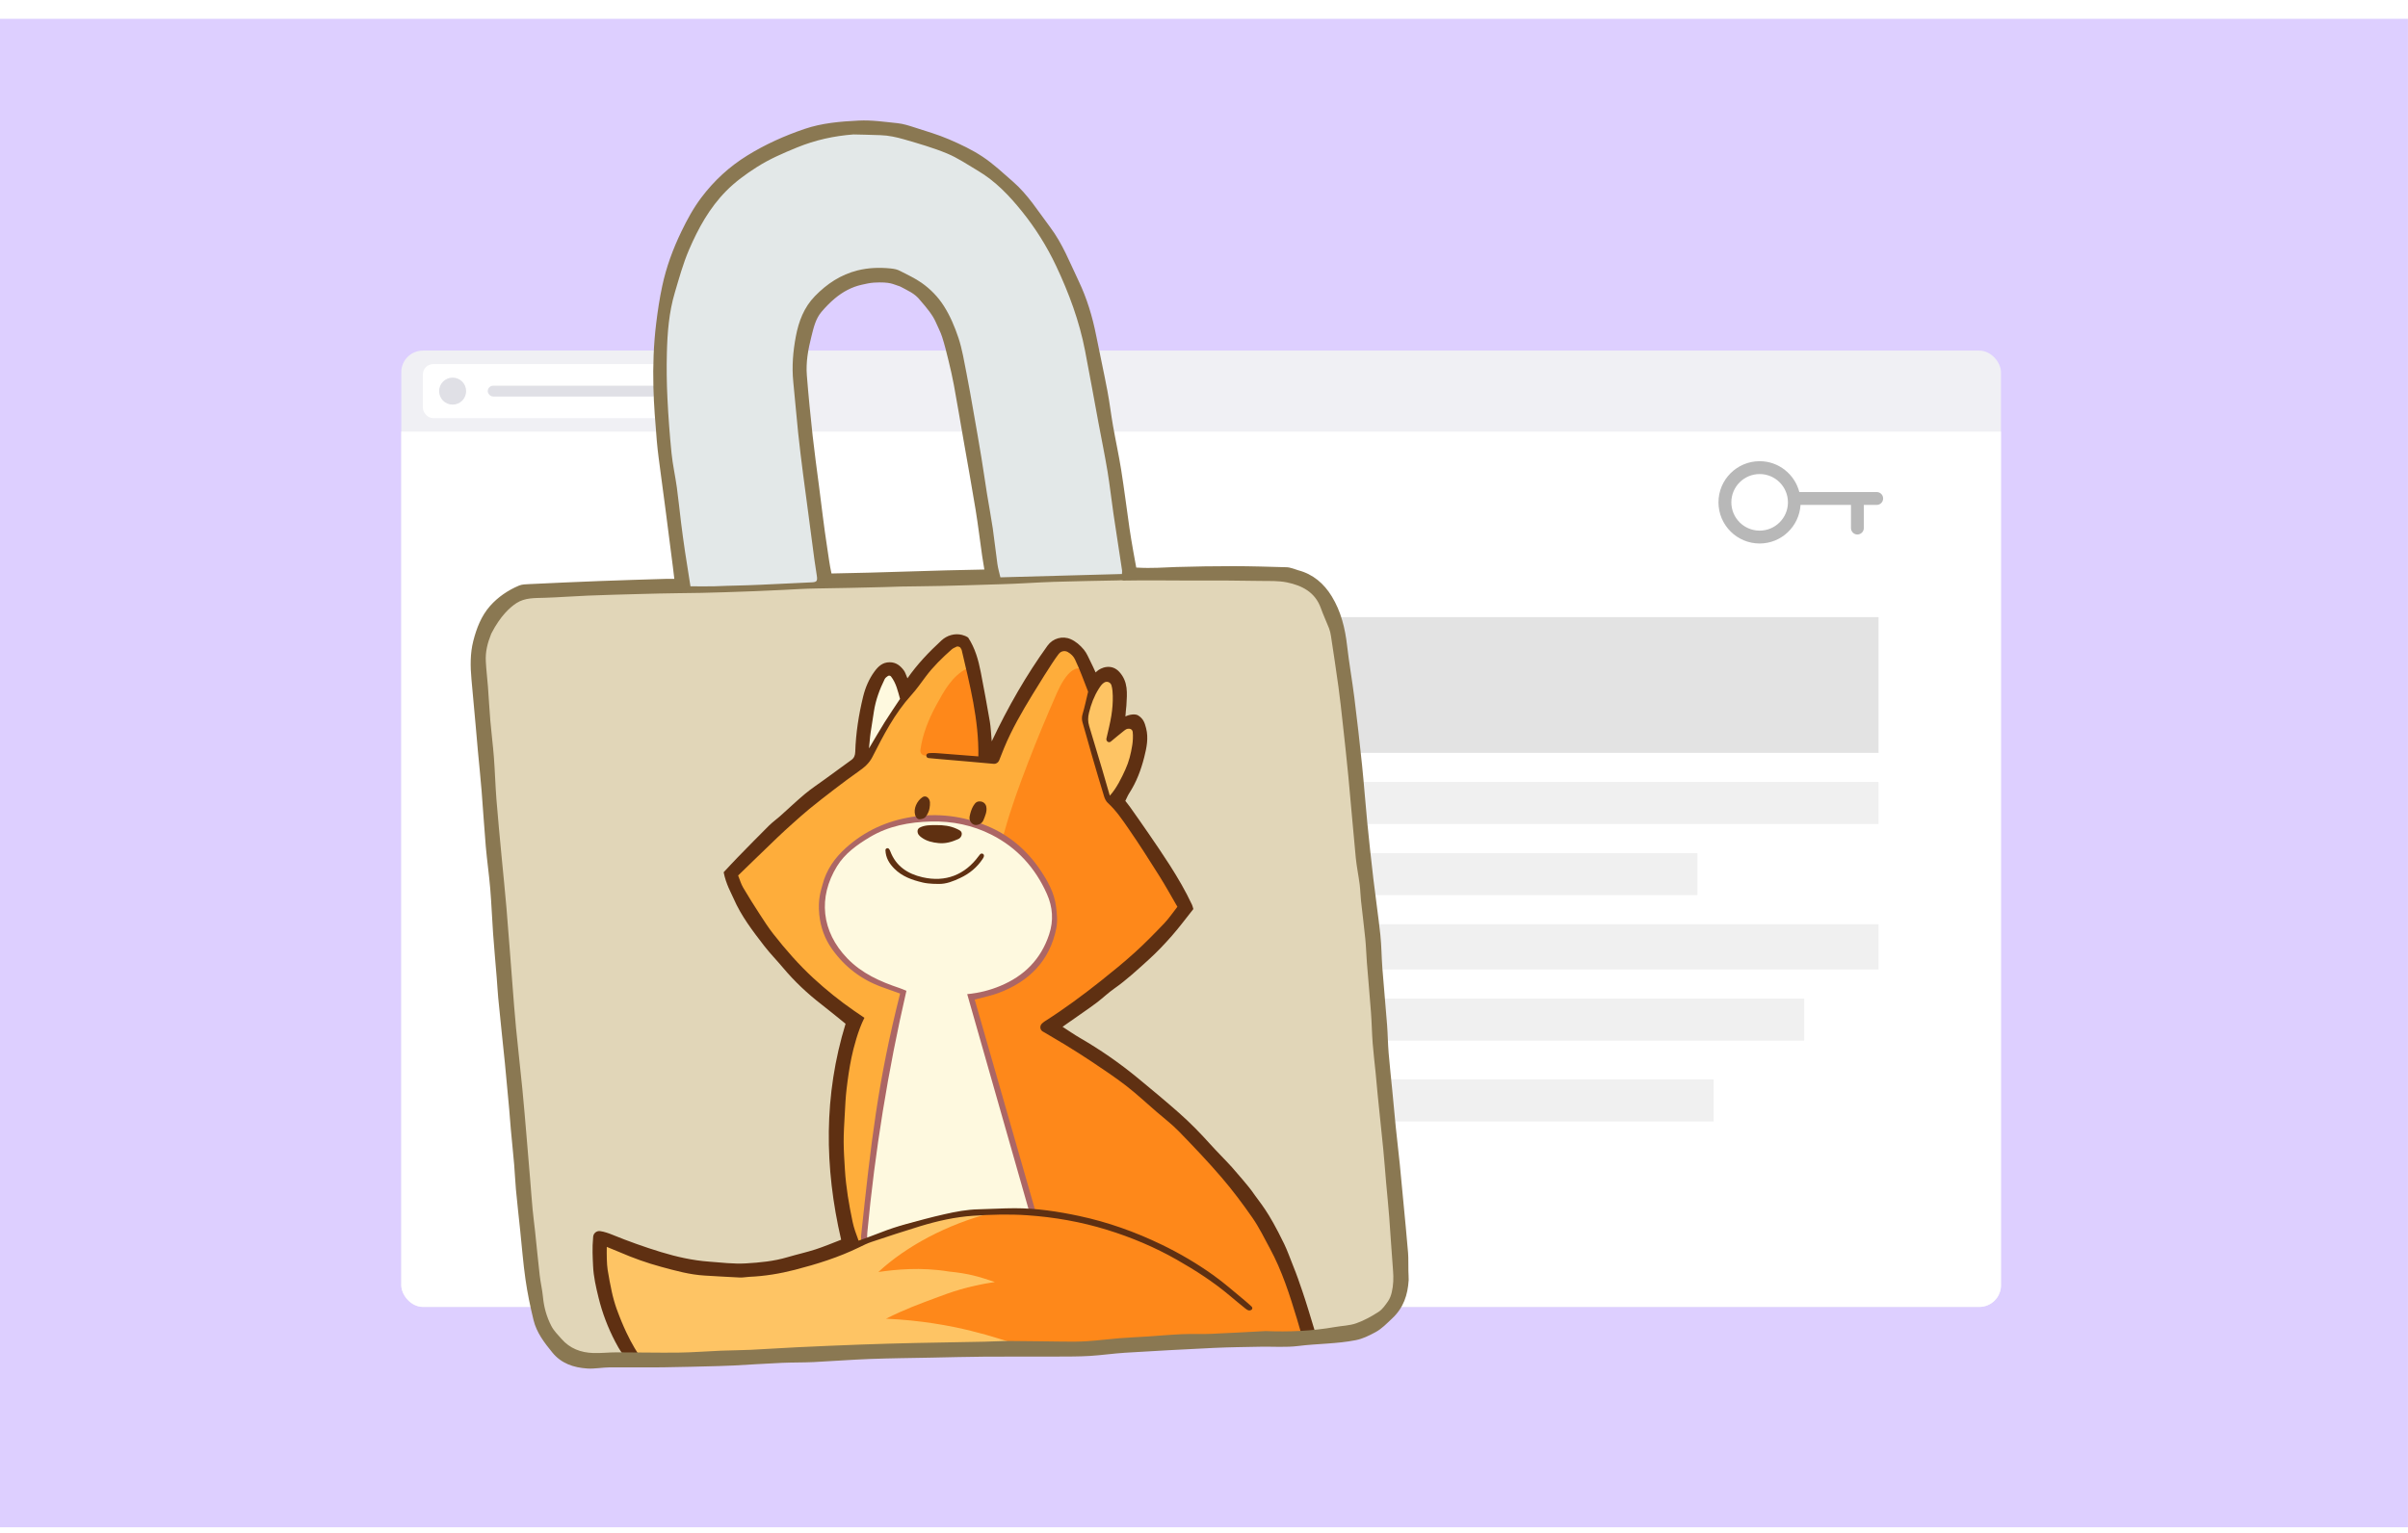 <svg width="234" height="149" viewBox="0 0 234 149" fill="none" xmlns="http://www.w3.org/2000/svg">
<rect width="234" height="146.625" transform="translate(-0.005 1.829)" fill="#DDCFFF"/>
<g filter="url(#filter0_dd_1482_25680)">
<g clip-path="url(#clip0_1482_25680)">
<rect x="38.995" y="31.829" width="155.451" height="92.956" rx="2.101" fill="#F0F0F4"/>
<g clip-path="url(#clip1_1482_25680)">
<rect width="25.295" height="9.458" transform="translate(41.096 31.039)" fill="#F0F0F4"/>
<rect x="41.096" y="33.14" width="25.295" height="5.256" rx="1.001" fill="white"/>
<circle cx="43.984" cy="35.768" r="1.313" fill="#E0E0E6"/>
<rect x="47.398" y="35.242" width="16.539" height="1.051" rx="0.526" fill="#E0E0E6"/>
</g>
<rect width="155.451" height="85.078" transform="translate(38.995 39.706)" fill="white"/>
<rect x="50.893" y="57.737" width="131.656" height="13.197" fill="#E3E3E3"/>
<rect x="50.893" y="73.762" width="131.656" height="4.085" fill="#F0F0F0"/>
<rect x="50.893" y="80.674" width="114.06" height="4.085" fill="#F0F0F0"/>
<rect x="91.741" y="87.587" width="90.808" height="4.399" fill="#F0F0F0"/>
<rect x="50.893" y="87.587" width="35.82" height="19.167" fill="#E3E3E3"/>
<rect x="91.741" y="94.814" width="83.581" height="4.085" fill="#F0F0F0"/>
<rect x="91.741" y="102.669" width="74.783" height="4.085" fill="#F0F0F0"/>
</g>
</g>
<path d="M81.254 11.876C82.064 11.876 82.874 11.876 83.683 11.876C84.838 12.401 86.298 12.063 87.552 12.341C88.813 12.621 90.11 13.086 91.329 13.518C93.893 14.427 96.232 15.909 98.167 17.821C105.7 25.267 107.002 36.082 108.547 46.039C109.346 51.195 110.176 56.329 110.876 61.499C111.238 64.174 111.598 66.845 111.92 69.526C112.092 70.957 112.277 72.387 112.469 73.816C112.602 74.801 112.563 76.027 113.07 76.888V77.496C110.357 77.626 107.644 77.754 104.929 77.849C103.763 77.891 98.155 78.683 97.644 77.743C97.227 76.973 97.429 75.157 97.363 74.304C97.269 73.084 97.181 71.864 97.091 70.643C96.883 67.818 96.667 64.994 96.471 62.169C96.157 57.627 95.704 53.1 94.958 48.607C94.163 43.819 93.51 38.918 92.31 34.211C91.316 30.312 88.793 26.52 84.278 27.151C79.875 27.766 78.03 31.774 77.958 35.829C77.878 40.253 78.835 44.761 79.454 49.125C80.104 53.705 80.692 58.196 81.427 62.761C82.181 67.447 83.121 72.134 83.75 76.837C83.945 78.29 82.994 77.978 81.741 78.047C80.429 78.119 79.117 78.187 77.804 78.243C76.026 78.32 73.342 77.911 71.78 78.709H69.108C68.16 72.081 67.223 65.451 66.253 58.827C65.747 55.368 65.254 51.91 64.859 48.436C64.681 46.873 64.516 45.308 64.337 43.745C64.237 42.867 64.401 40.814 63.765 40.188C63.765 37.516 63.765 34.842 63.765 32.169C64.404 31.768 64.253 29.428 64.405 28.698C64.661 27.466 65.001 26.205 65.438 25.027C66.302 22.705 67.419 20.423 69.011 18.516C70.57 16.649 72.537 15.283 74.712 14.225C75.776 13.708 76.876 13.245 77.996 12.86C78.811 12.58 80.662 12.481 81.251 11.874L81.254 11.876Z" fill="#E3E8E8"/>
<path d="M49.871 107.43C49.692 105.771 49.511 104.112 49.337 102.452C49.206 101.212 49.076 99.971 48.958 98.729C48.752 96.565 48.545 94.402 48.361 92.236C48.285 91.331 48.286 90.421 48.217 89.516C48.123 88.273 47.994 87.033 47.883 85.792C47.793 84.789 47.71 83.786 47.618 82.784C47.464 81.101 47.296 79.42 47.151 77.737C47.085 76.975 47.073 76.207 47.009 75.445C46.907 74.244 46.777 73.044 46.669 71.843C46.576 70.82 46.478 69.797 46.414 68.772C46.314 67.182 46.224 65.592 46.162 64.001C46.102 62.489 46.718 61.177 47.384 59.861C47.961 58.721 48.994 58.158 49.965 57.484C50.728 56.954 51.603 57.139 52.428 57.086C54.7 56.941 56.975 56.855 59.249 56.772C60.966 56.708 62.684 56.696 64.4 56.637C65.071 56.614 65.726 56.576 66.295 57.035C66.392 57.114 66.562 57.12 66.7 57.124C68.114 57.17 69.531 57.273 70.942 57.234C72.633 57.188 74.321 57.026 76.009 56.904C77.034 56.83 78.06 56.753 79.082 56.645C79.699 56.58 80.31 56.454 80.923 56.348C81.22 56.296 81.512 56.18 81.809 56.173C85.204 56.082 88.599 56.003 91.994 55.93C92.228 55.925 92.536 55.915 92.69 56.047C93.598 56.821 94.655 56.459 95.657 56.49C95.957 56.499 96.257 56.418 96.558 56.412C99.269 56.361 101.98 56.321 104.69 56.273C106.388 56.243 108.087 56.214 109.784 56.155C110.004 56.148 110.215 55.96 110.435 55.868C110.703 55.757 110.972 55.583 111.247 55.57C112.699 55.498 114.154 55.466 115.608 55.423C116.79 55.388 117.974 55.309 119.157 55.33C120.81 55.359 122.461 55.464 124.113 55.529C124.25 55.535 124.393 55.462 124.527 55.476C124.895 55.517 125.26 55.581 125.625 55.648C125.721 55.667 125.806 55.746 125.903 55.767C127.521 56.118 128.494 57.198 129.275 58.587C130.082 60.02 130.296 61.584 130.53 63.158C130.766 64.749 131.012 66.339 131.229 67.932C131.42 69.327 131.606 70.724 131.741 72.125C131.934 74.122 132.052 76.127 132.248 78.124C132.46 80.284 132.714 82.439 132.967 84.595C133.226 86.809 133.517 89.02 133.77 91.234C133.833 91.786 133.777 92.35 133.82 92.906C133.922 94.249 134.059 95.589 134.165 96.932C134.227 97.715 134.24 98.502 134.305 99.285C134.455 101.108 134.626 102.931 134.783 104.755C134.912 106.259 135.01 107.765 135.164 109.266C135.333 110.905 135.562 112.538 135.743 114.176C135.851 115.155 135.931 116.138 136.001 117.12C136.134 118.987 136.182 120.862 136.398 122.72C136.548 124.016 136.585 125.288 135.968 126.432C135.559 127.191 134.956 127.898 134.296 128.456C133.523 129.11 132.643 129.66 131.549 129.732C130.604 129.794 129.666 129.96 128.723 130.069C125.385 130.454 122.029 130.37 118.679 130.453C116.341 130.51 114.005 130.672 111.669 130.803C108.932 130.957 106.198 131.177 103.459 131.274C101.25 131.352 99.038 131.263 96.828 131.3C95.424 131.323 94.022 131.459 92.618 131.506C91.964 131.528 91.306 131.455 90.651 131.435C90.236 131.423 89.819 131.416 89.404 131.429C87.162 131.501 84.92 131.572 82.678 131.658C80.945 131.725 79.212 131.807 77.479 131.899C75.467 132.006 73.456 132.148 71.442 132.242C70.458 132.288 69.47 132.242 68.484 132.265C67.374 132.291 66.264 132.357 65.155 132.388C64.544 132.405 63.934 132.377 63.323 132.388C62.403 132.404 61.484 132.445 60.564 132.459C59.238 132.48 57.904 132.58 56.588 132.469C55.398 132.368 54.419 131.785 53.622 130.799C52.368 129.25 51.948 127.432 51.638 125.559C51.424 124.272 51.276 122.975 51.119 121.679C50.991 120.622 50.879 119.562 50.782 118.501C50.575 116.216 50.385 113.929 50.182 111.644C50.057 110.241 49.923 108.839 49.794 107.437C49.82 107.434 49.845 107.432 49.871 107.429V107.43Z" fill="#E1D6B8"/>
<path d="M58.163 123.07C58.15 122.952 58.138 122.835 58.125 122.717C58.124 122.145 58.122 121.574 58.121 121.002C58.032 119.919 59.878 120.779 60.355 120.953C61.724 121.45 63.054 121.976 64.466 122.355C67.367 123.132 70.334 123.353 73.326 123.1C76.005 122.873 79.203 122.464 81.657 121.305C82.981 120.679 82.274 119.998 82.004 118.721C81.704 117.3 81.572 115.85 81.436 114.407C81.15 111.356 81.05 108.292 81.508 105.25C81.734 103.754 82.177 102.341 82.618 100.9C83.06 99.455 82.675 99.292 81.507 98.432C79.306 96.812 77.583 94.68 75.777 92.654C74.016 90.677 71.911 88.402 71.215 85.767C70.816 84.259 71.996 83.4 72.965 82.414C74.086 81.275 75.252 80.184 76.474 79.154C77.619 78.189 78.809 77.279 80.033 76.417C80.781 75.889 83.504 74.619 83.507 73.579C83.459 73.505 83.411 73.431 83.362 73.357C83.805 71.303 84.126 69.225 84.546 67.166C84.705 66.387 84.888 65.459 85.647 65.007C86.718 64.37 87.319 66.561 87.895 67.341C89.079 66.006 92.599 60.256 94.011 63.508C95.27 66.408 95.521 69.918 95.912 73.016C95.93 73.082 95.948 73.148 95.967 73.214C96.039 73.146 96.112 73.078 96.184 73.01C97.33 71.24 98.537 69.308 99.217 67.297C99.256 67.215 99.296 67.134 99.336 67.052C100.154 65.732 100.913 63.813 102.207 62.894C103.96 61.65 104.837 63.188 105.606 64.612C105.972 65.288 105.942 65.556 106.547 65.511C107.186 65.463 107.485 64.549 108.212 65.21C109.205 66.113 108.564 69.303 108.363 70.455C108.374 70.517 108.387 70.579 108.398 70.641C108.464 70.582 108.53 70.523 108.596 70.463C110.726 69.068 110.866 70.939 110.682 72.858C110.494 74.809 109.598 76.439 108.8 78.184C108.451 78.486 108.628 78.694 108.923 78.88C110.525 80.903 112.228 82.877 113.682 85.009C114.282 85.891 114.775 86.652 114.818 87.751C114.862 88.881 114.075 89.555 113.367 90.402C110.212 94.181 106.488 96.847 102.359 99.451C102.223 99.545 102.089 99.64 101.954 99.734C102.055 99.806 102.154 99.88 102.255 99.953C105.085 101.718 107.849 103.373 110.36 105.574C113.019 107.904 115.665 110.242 118.267 112.636C118.474 112.85 118.68 113.064 118.887 113.277C120.678 115.641 122.549 117.989 123.934 120.623C125.202 123.035 126.004 125.585 126.689 128.21C127.041 129.562 127.69 130.313 126.037 130.387C124.543 130.453 123.038 130.425 121.542 130.458C118.389 130.526 115.245 130.705 112.097 130.897C111.929 130.909 111.761 130.922 111.592 130.934C104.947 131.358 98.332 131.346 91.682 131.584C91.44 131.594 91.196 131.603 90.954 131.613C87.174 131.605 83.423 131.656 79.652 131.948C79.571 131.957 79.49 131.965 79.409 131.974C78.316 132.006 77.222 132.036 76.128 132.068L75.642 132.093C74.831 132.13 74.022 132.169 73.211 132.206L72.968 132.216C70.615 132.324 68.266 132.406 65.912 132.444C64.989 132.458 63.75 132.716 62.848 132.518C61.931 132.317 61.412 131.391 60.839 130.724C60.716 130.588 60.592 130.451 60.468 130.315C59.811 129.236 59.078 128.307 58.72 127.069C58.343 125.762 58.411 124.398 58.165 123.071L58.163 123.07Z" fill="#FEAD3B"/>
<path d="M82.648 126.539C83.026 122.748 85.487 119.609 86.909 116.186C87.582 114.568 88.722 113.256 89.517 111.7C90.367 110.034 91.061 108.256 91.602 106.467C92.699 102.831 92.778 99.063 93.283 95.329C93.534 93.47 93.574 91.58 93.899 89.73C94.149 88.305 94.687 85.57 95.849 84.638C95.875 85.251 95.742 85.566 95.965 86.114C96.04 86.297 96.285 86.299 96.389 86.57C96.486 86.823 96.256 87.122 96.43 87.394C97.319 88.783 98.4 85.035 98.414 84.366C97.945 85.062 97.228 84.657 96.968 83.918C96.7 83.152 97.387 81.643 97.586 80.918C98.211 78.638 99.026 76.413 99.873 74.207C100.763 71.885 101.725 69.592 102.726 67.315C103.434 65.704 104.821 63.673 106.043 66.063C109.306 63.597 108.429 69.198 108.102 71.034C108.585 70.685 109.309 69.909 109.962 70.187C110.747 70.522 110.6 71.975 110.559 72.657C110.504 73.615 110.27 74.559 109.958 75.464C109.64 76.385 108.813 77.079 108.881 77.978C108.945 78.813 109.865 79.57 110.127 80.086C110.797 81.404 111.115 82.062 111.722 82.869C112.825 84.336 115.287 86.31 115.015 88.328C114.801 89.912 111.885 92.192 110.836 93.276C109.29 94.876 107.691 96.288 105.801 97.473C104.875 98.053 103.929 98.596 103.007 99.183C102.117 99.751 101.414 99.822 102.497 100.555C104.33 101.797 106.368 102.754 108.13 104.105C109.743 105.34 111.203 106.818 112.728 108.161C114.329 109.572 116.029 110.9 117.538 112.411C120.455 115.33 122.674 118.878 124.46 122.575C125.344 124.404 125.867 126.355 126.401 128.306C126.536 128.8 127.177 129.872 126.707 130.303C126.207 130.762 123.729 130.291 122.969 130.303C118.325 130.382 113.896 130.532 109.265 130.878C104.135 131.263 99.058 130.918 93.931 131.166C91.458 131.286 89.122 131.115 86.647 131.166C85.603 131.187 84.517 132.258 83.95 131.298C83.357 130.292 83.064 128.967 82.648 127.875C82.648 127.429 82.648 126.984 82.648 126.538V126.539Z" fill="#FE881A"/>
<path d="M95.656 72.898C95.777 73.411 96.125 73.651 95.464 73.761C94.966 73.843 94.067 73.657 93.486 73.63C92.555 73.585 91.703 73.63 90.761 73.538C90.496 73.512 90.112 73.492 89.794 73.424C89.564 73.375 89.408 73.153 89.439 72.919C89.636 71.411 90.241 69.907 90.96 68.586C91.729 67.172 92.529 65.687 93.978 64.972C95.117 66.287 95.221 68.288 95.368 69.832C95.432 70.489 95.558 71.188 95.573 71.845L95.656 72.898Z" fill="#FE881A"/>
<path d="M87.893 67.819C87.466 68.614 87.161 68.99 86.647 69.736C85.838 70.911 85.264 72.306 84.443 73.473C84.364 73.586 83.734 73.51 83.618 73.578C83.547 73.619 83.731 70.994 83.946 69.812C84.166 68.608 84.349 67.385 84.722 66.226C84.889 65.705 85.479 65.321 85.877 64.874C86.038 64.874 86.2 64.874 86.361 64.874C86.994 65.045 87.297 65.575 87.614 66.07C87.781 66.33 88.277 67.102 87.893 67.819Z" fill="#FEF9DF"/>
<path d="M90.96 79.511C93.691 79.768 95.069 80.036 97.342 81.228C99.202 82.29 101.592 84.74 102.352 87.557C103.043 90.121 101.949 93.031 99.825 94.708C98.383 95.846 96.801 96.597 94.978 96.822C94.667 96.86 94.567 96.999 94.658 97.316C95.362 99.769 96.058 102.223 96.751 104.678C97.368 106.867 97.951 109.066 98.599 111.245C99.207 113.287 99.602 115.337 100.256 117.365C100.383 117.757 100.569 117.822 100.158 117.819C98.594 117.805 97.029 117.793 95.466 117.838C94.386 117.868 93.287 117.887 92.234 118.1C89.939 118.567 87.607 118.929 85.48 120.01C85.071 120.218 84.636 120.375 84.212 120.554C83.852 120.707 83.932 120.649 83.964 120.24C84.002 119.739 83.999 119.205 84.06 118.707C84.248 117.153 84.202 115.587 84.412 114.037C84.731 111.692 85.019 109.34 85.413 107.006C85.847 104.434 86.524 101.908 87.031 99.348C87.191 98.54 87.469 97.645 87.701 96.856C87.85 96.355 87.366 96.294 86.982 96.151C85.987 95.78 84.942 95.484 84.032 94.958C81.718 93.619 80.078 91.682 79.733 88.949C79.444 86.66 80.539 84.485 82.143 82.769C83.452 81.369 85.865 80.325 87.701 79.894C88.903 79.611 89.992 79.65 90.96 79.511Z" fill="#FEF9DF"/>
<path d="M110.823 73.364C110.595 74.842 108.178 78.409 107.731 77.882C107.271 77.34 105.873 71.177 105.587 70.524C105.214 69.668 105.475 68.927 105.8 68.202C106.212 67.283 106.748 66.419 107.2 65.517C107.378 65.163 108.524 65.431 108.61 65.662C109.023 66.771 108.61 70.145 108.487 70.808C108.783 70.603 109.36 69.065 110.947 70.68C110.947 71.49 110.837 73.275 110.823 73.363V73.364Z" fill="#FEC464"/>
<path d="M99.621 131.441C98.077 131.441 66.846 132.538 65.419 132.565C64.721 132.579 64.022 132.601 63.323 132.624C62.778 132.642 62.355 132.429 62.025 131.993C61.414 131.189 60.823 130.369 60.164 129.605C59.265 128.562 58.855 127.314 58.702 126.007C58.505 124.328 58.464 122.632 58.351 120.943C58.327 120.59 60.729 121.103 61.664 121.485C62.74 121.923 63.869 122.243 64.993 122.542C67.368 123.175 69.795 123.373 72.249 123.29C74.499 123.215 80.935 121.771 81.932 121.358C83.119 120.867 88.285 118.984 89.687 118.664C92.055 118.124 96.474 117.846 96.212 117.932C92.11 118.995 88.085 121.103 85.359 123.64C87.029 123.403 89.464 123.144 92.205 123.595C94.121 123.787 95.08 124.074 96.678 124.614C93.93 125.033 92.396 125.608 90.863 126.183C89.329 126.758 87.988 127.237 86.099 128.181C92.875 128.483 97.277 130.253 98.328 130.498C98.441 130.524 99.108 131.226 99.62 131.441H99.621Z" fill="#FEC464"/>
<path d="M79.936 85.968C80.307 84.533 81.131 83.377 82.207 82.411C84.032 80.772 86.17 79.794 88.602 79.409C91.135 79.009 93.567 79.308 95.923 80.282C98.086 81.177 99.8 82.648 101.097 84.575C101.816 85.642 102.452 86.789 102.62 88.097C102.711 88.808 102.784 89.564 102.643 90.255C101.999 93.422 99.981 95.414 97.032 96.521C96.305 96.794 95.531 96.939 94.717 97.158C96.65 103.889 98.599 110.683 100.562 117.527L100.638 117.943C100.523 118.065 100.063 118.001 100.063 117.943C100.063 117.752 99.924 117.44 99.924 117.44C97.954 110.53 95.98 103.61 93.989 96.632C95.177 96.517 96.215 96.246 97.216 95.828C99.532 94.862 101.154 93.242 101.951 90.828C102.396 89.484 102.303 88.167 101.734 86.892C100.604 84.36 98.843 82.402 96.359 81.142C94.51 80.204 92.529 79.802 90.466 79.853C88.371 79.905 86.35 80.279 84.515 81.378C83.276 82.12 82.1 82.961 81.339 84.199C79.477 87.222 79.817 90.545 82.335 93.153C83.758 94.627 85.531 95.412 87.411 96.041C87.634 96.116 87.849 96.214 88.082 96.307C86.29 104.09 85.023 111.907 84.282 119.813C84.264 119.999 84.264 120.187 84.274 120.374C84.28 120.477 84.27 120.512 84.251 120.531C84.155 120.627 83.931 120.719 83.868 120.723C83.813 120.727 83.676 121.01 83.676 120.148C84.634 111.139 85.287 105.186 87.469 96.577C86.876 96.365 86.276 96.155 85.678 95.936C83.694 95.211 82.092 93.984 80.862 92.264C80.142 91.255 79.738 90.117 79.614 88.897C79.458 87.373 79.798 86.502 79.935 85.969L79.936 85.968Z" fill="#AC6665"/>
<path d="M61.385 132.475C60.647 131.952 60.201 131.215 59.79 130.426C59.076 129.056 58.53 127.628 58.164 126.132C57.917 125.119 57.678 124.101 57.633 123.055C57.599 122.236 57.533 121.364 57.643 120.203C57.675 119.865 57.983 119.62 58.32 119.667C58.723 119.723 59.139 119.871 59.517 120.024C61.068 120.655 62.64 121.219 64.241 121.706C65.76 122.168 67.302 122.516 68.887 122.632C70.085 122.719 71.292 122.877 72.483 122.805C73.834 122.724 75.196 122.599 76.511 122.206C77.414 121.937 78.339 121.737 79.235 121.448C80.066 121.181 80.871 120.836 81.739 120.505C80.1 113.442 80.041 106.459 82.169 99.512C81.398 98.892 80.63 98.254 79.842 97.643C78.469 96.582 77.213 95.404 76.097 94.074C75.495 93.355 74.836 92.684 74.263 91.943C73.14 90.489 72.019 89.028 71.28 87.323C71.05 86.793 70.546 85.933 70.322 84.784C70.813 84.261 71.251 83.781 71.704 83.317C72.708 82.288 73.711 81.26 74.731 80.248C75.07 79.912 75.465 79.633 75.823 79.315C76.624 78.602 77.4 77.858 78.223 77.171C78.837 76.66 79.509 76.216 80.157 75.745C81.019 75.116 81.888 74.495 82.746 73.86C82.999 73.674 83.099 73.418 83.11 73.083C83.166 71.267 83.447 69.476 83.875 67.714C84.089 66.839 84.445 65.995 84.985 65.263C85.339 64.784 85.756 64.375 86.449 64.373C87.079 64.371 87.48 64.704 87.819 65.147C87.977 65.354 88.046 65.629 88.182 65.935C89.131 64.569 90.257 63.389 91.488 62.253C92.028 61.754 92.781 61.533 93.494 61.714C93.69 61.764 93.885 61.843 94.077 61.967C94.747 62.981 95.075 64.141 95.306 65.33C95.615 66.924 95.912 68.521 96.186 70.122C96.287 70.717 96.304 71.327 96.373 72.061C97.95 68.725 99.73 65.622 101.799 62.754C102.311 62.045 103.253 61.775 104.051 62.131C104.541 62.349 104.958 62.706 105.327 63.15C105.617 63.498 105.785 63.949 105.996 64.359C106.151 64.66 106.286 64.971 106.471 65.365L106.556 65.282C106.969 64.88 108.02 64.466 108.787 65.328C109.638 66.285 109.532 67.352 109.458 68.587C109.447 68.764 109.362 69.455 109.362 69.641C109.746 69.449 110.326 69.361 110.608 69.545C111.113 69.874 111.236 70.249 111.375 70.791C111.619 71.745 111.427 72.673 111.191 73.605C110.878 74.838 110.438 76.018 109.74 77.092C109.589 77.324 109.487 77.587 109.355 77.849C109.528 78.071 109.68 78.254 109.817 78.449C110.414 79.294 111.012 80.139 111.596 80.993C112.291 82.009 112.991 83.024 113.653 84.062C114.451 85.314 115.205 86.594 115.834 87.943C115.884 88.05 115.908 88.17 115.967 88.36C115.287 89.214 114.618 90.117 113.88 90.96C113.177 91.761 112.44 92.54 111.651 93.255C110.56 94.242 109.483 95.248 108.271 96.097C107.699 96.497 107.192 96.986 106.639 97.412C106.166 97.776 105.671 98.112 105.182 98.457C104.568 98.889 103.952 99.317 103.254 99.806C103.871 100.203 104.407 100.579 104.973 100.905C106.946 102.047 108.811 103.343 110.569 104.791C111.925 105.908 113.277 107.031 114.594 108.195C115.652 109.129 116.639 110.141 117.585 111.193C118.277 111.961 119.016 112.688 119.712 113.453C120.116 113.899 121.413 115.426 121.629 115.74C122.525 117.044 123.163 117.561 124.792 120.915C125.091 121.53 125.399 122.39 125.654 123.024C126.02 123.926 126.253 124.607 126.567 125.529C126.979 126.741 127.34 127.971 127.713 129.195C127.828 129.572 127.907 129.96 128.019 130.407C127.536 130.37 127.118 130.339 126.649 130.303C126.458 129.648 126.251 128.919 126.032 128.195C125.322 125.847 124.58 123.517 123.4 121.342C122.854 120.335 122.352 119.297 121.701 118.362C120.763 117.014 119.773 115.691 118.703 114.445C117.382 112.906 115.979 111.434 114.564 109.978C113.886 109.281 113.101 108.685 112.362 108.046C111.382 107.199 110.434 106.312 109.411 105.521C108.347 104.699 107.22 103.956 106.104 103.205C105.261 102.637 104.398 102.101 103.534 101.567C102.887 101.166 102.218 100.799 101.569 100.399C101.489 100.351 101.399 100.307 101.316 100.255C101.046 100.084 101.023 99.701 101.259 99.486C101.343 99.41 101.434 99.335 101.531 99.271C103.418 98.072 105.213 96.744 106.963 95.356C108.088 94.463 109.203 93.554 110.267 92.592C111.264 91.69 112.205 90.725 113.133 89.753C113.587 89.278 113.957 88.724 114.415 88.14C113.841 87.156 113.288 86.145 112.675 85.17C111.698 83.617 110.713 82.067 109.67 80.557C109.061 79.676 108.457 78.778 107.652 78.044C107.484 77.89 107.365 77.65 107.296 77.427C106.883 76.083 106.485 74.733 106.093 73.383C105.787 72.329 105.508 71.268 105.195 70.216C105.117 69.952 105.12 69.672 105.2 69.409C105.4 68.748 105.536 68.072 105.739 67.234C105.355 66.269 104.968 65.143 104.453 64.078C104.321 63.805 104.08 63.554 103.756 63.374C103.499 63.23 103.172 63.271 102.962 63.479C102.926 63.516 102.89 63.554 102.859 63.594C102.235 64.397 100.614 67.054 100.332 67.516C99.31 69.189 98.328 70.884 97.576 72.7C97.415 73.089 97.262 73.482 97.093 73.913C97.008 74.13 96.791 74.265 96.56 74.246C95.494 74.157 92.596 73.882 91.253 73.78C90.916 73.754 90.579 73.72 90.23 73.686C89.967 73.66 89.941 73.281 90.2 73.225C90.256 73.213 90.316 73.206 90.374 73.201C90.635 73.178 90.9 73.197 91.162 73.217C92.448 73.314 93.733 73.418 95.073 73.523C95.129 69.969 94.243 66.575 93.45 63.17C93.358 63.032 93.358 62.84 92.999 62.838C92.826 62.931 92.626 62.996 92.481 63.124C91.568 63.934 90.693 64.783 89.958 65.766C89.503 66.374 89.067 67.003 88.558 67.565C86.944 69.346 85.854 71.457 84.782 73.569C84.457 74.208 83.99 74.591 83.446 74.972C82.638 75.538 81.85 76.133 81.066 76.732C80.255 77.352 79.448 77.979 78.656 78.625C78.07 79.105 77.508 79.615 76.943 80.12C76.493 80.522 76.047 80.927 75.611 81.343C74.802 82.115 74.002 82.895 73.198 83.672C72.698 84.157 72.199 84.643 71.728 85.1C71.896 85.513 72.007 85.92 72.213 86.272C72.733 87.16 73.286 88.032 73.847 88.896C74.263 89.538 74.68 90.184 75.151 90.785C76.35 92.315 77.629 93.778 79.061 95.097C80.296 96.233 81.602 97.282 82.98 98.238C83.302 98.462 83.628 98.68 84 98.933C83.391 100.12 82.948 101.829 82.749 102.773C82.538 103.78 82.393 104.802 82.271 105.824C82.169 106.668 82.134 107.52 82.087 108.37C82.038 109.25 81.981 110.131 81.984 111.01C81.988 111.904 82.052 112.798 82.105 113.69C82.209 115.403 82.499 117.09 82.853 118.766C82.984 119.389 83.199 119.958 83.434 120.595C83.476 120.595 84.993 120.032 85.712 119.751C86.43 119.47 87.151 119.235 87.888 119.03C89.186 118.67 90.487 118.315 91.801 118.02C92.88 117.777 93.97 117.57 95.085 117.547C96.257 117.524 97.427 117.444 98.597 117.442C100.713 117.439 102.795 117.755 104.86 118.194C107.649 118.787 110.311 119.739 112.877 120.977C114.641 121.828 116.323 122.818 117.912 123.953C118.977 124.713 119.959 125.591 120.973 126.423C121.198 126.608 121.412 126.806 121.631 127.007C121.736 127.103 121.711 127.277 121.582 127.337C121.384 127.43 121.261 127.382 121.011 127.184C120.507 126.783 120.013 126.369 119.52 125.954C117.926 124.612 116.185 123.487 114.377 122.459C112.219 121.23 109.941 120.269 107.572 119.54C105.048 118.763 102.464 118.308 99.821 118.126C98.065 118.006 96.322 118.056 94.576 118.174C92.807 118.294 91.08 118.684 89.387 119.2C87.813 119.679 86.251 120.196 84.691 120.717C84.275 120.856 83.877 121.053 83.481 121.247C81.491 122.217 79.39 122.877 77.256 123.426C75.797 123.802 74.311 124.047 72.8 124.111C72.5 124.124 72.2 124.192 71.903 124.178C70.764 124.128 69.626 124.053 68.487 123.988C67.037 123.905 65.65 123.518 64.256 123.14C62.861 122.761 61.517 122.28 60.199 121.708C59.802 121.535 59.395 121.378 58.964 121.2C58.95 121.968 58.964 122.882 59.046 123.406C59.189 124.315 59.291 124.776 59.45 125.553C59.545 126.017 59.753 126.761 59.915 127.206C61.249 130.88 62.332 131.904 62.626 132.609C62.563 132.742 61.653 132.666 61.385 132.476V132.475ZM108.011 66.624C107.926 66.325 107.587 66.181 107.318 66.336C107.097 66.464 106.956 66.667 106.78 66.942C106.319 67.667 106.029 68.444 105.825 69.275C105.714 69.725 105.707 70.134 105.841 70.571C106.275 71.988 106.696 73.407 107.118 74.827C107.362 75.65 107.596 76.475 107.847 77.341C108.497 76.637 109.009 75.573 109.355 74.807C109.719 74.001 109.889 73.295 110.03 72.42C110.091 72.043 110.116 71.539 110.072 71.141C110.054 70.978 109.921 70.85 109.757 70.835C109.505 70.811 109.403 70.895 109.186 71.064C108.874 71.305 108.244 71.833 107.94 72.086C107.848 72.163 107.715 72.163 107.623 72.086C107.534 72.014 107.493 71.896 107.519 71.784C107.694 71.011 107.88 70.293 107.997 69.565C108.098 68.932 108.15 68.283 108.135 67.643C108.129 67.325 108.106 66.957 108.01 66.624H108.011ZM86.263 65.723C86.194 65.779 86.059 65.854 85.976 65.999C85.48 67.005 85.094 68.042 84.922 69.162C84.817 69.847 84.706 70.54 84.602 71.225C84.525 71.729 84.509 72.243 84.444 72.749C84.954 71.903 85.439 71.043 85.964 70.208C86.455 69.427 86.978 68.665 87.463 67.933C87.245 67.164 87.086 66.406 86.586 65.758C86.508 65.658 86.361 65.643 86.264 65.724L86.263 65.723Z" fill="#5F3012"/>
<path d="M89.659 85.781C88.632 85.536 87.671 85.201 86.908 84.435C86.407 83.933 86.072 83.371 86.044 82.65C86.037 82.47 86.263 82.376 86.382 82.511C86.439 82.576 86.478 82.651 86.509 82.733C87.057 84.194 88.197 84.939 89.647 85.271C91.889 85.786 93.768 85.032 95.097 83.222C95.141 83.161 95.189 83.104 95.239 83.045C95.363 82.898 95.614 82.974 95.618 83.167C95.62 83.271 95.566 83.377 95.495 83.483C94.944 84.314 94.211 84.921 93.305 85.343C92.63 85.658 91.958 85.939 91.196 85.92C91.158 85.92 90.289 85.933 89.66 85.782L89.659 85.781Z" fill="#5F3011"/>
<path d="M89.162 80.788C89.164 80.646 89.245 80.513 89.371 80.447C89.874 80.185 90.437 80.206 90.979 80.202C91.674 80.196 92.325 80.266 92.973 80.565C93.281 80.708 93.424 80.793 93.454 80.967C93.496 81.215 93.348 81.457 93.118 81.56C92.531 81.823 91.915 82.02 91.218 81.952C90.615 81.894 90.05 81.766 89.552 81.405C89.335 81.247 89.159 81.07 89.163 80.787L89.162 80.788Z" fill="#5F3011"/>
<path d="M95.314 77.908C95.57 77.942 95.784 78.135 95.839 78.388C95.944 78.873 95.73 79.311 95.558 79.742C95.422 80.081 94.949 80.268 94.663 80.165C94.363 80.058 94.151 79.719 94.228 79.34C94.298 78.997 94.403 78.645 94.578 78.345C94.79 77.98 94.981 77.863 95.314 77.908Z" fill="#5F3011"/>
<path d="M89.645 77.484C89.796 77.383 90.002 77.392 90.141 77.513C90.452 77.786 90.38 78.191 90.331 78.547C90.29 78.847 90.132 79.155 89.948 79.401C89.841 79.543 89.583 79.62 89.386 79.634C89.144 79.65 89.002 79.447 88.934 79.225C88.753 78.629 89.079 77.866 89.646 77.485L89.645 77.484Z" fill="#5F3011"/>
<path d="M136.888 124.444C136.798 125.87 136.391 127.121 135.292 128.148C134.764 128.642 134.272 129.17 133.636 129.506C133.04 129.821 132.452 130.127 131.752 130.266C129.907 130.633 128.027 130.599 126.172 130.832C124.959 130.984 123.714 130.881 122.482 130.905C120.977 130.935 119.47 130.949 117.966 131.019C115.098 131.155 112.23 131.312 109.363 131.487C108.201 131.558 107.044 131.733 105.881 131.802C104.819 131.865 103.753 131.858 102.689 131.862C100.34 131.87 97.991 131.855 95.642 131.871C93.93 131.884 92.22 131.931 90.508 131.965C88.512 132.005 86.516 132.021 84.52 132.096C82.692 132.165 80.866 132.31 79.038 132.399C78.02 132.447 76.997 132.426 75.977 132.472C74.408 132.543 72.839 132.647 71.27 132.731C70.793 132.757 70.314 132.773 69.836 132.785C68.031 132.829 66.225 132.886 64.419 132.907C62.697 132.928 60.974 132.894 59.252 132.911C58.514 132.919 57.771 133.071 57.04 133.02C55.743 132.928 54.555 132.544 53.677 131.47C52.895 130.513 52.145 129.534 51.848 128.319C51.531 127.017 51.256 125.7 51.066 124.373C50.837 122.782 50.715 121.175 50.547 119.576C50.408 118.256 50.261 116.937 50.136 115.617C50.06 114.815 50.035 114.009 49.965 113.207C49.867 112.064 49.745 110.922 49.641 109.779C49.58 109.119 49.539 108.457 49.48 107.795C49.345 106.316 49.208 104.836 49.066 103.356C48.967 102.335 48.853 101.314 48.748 100.292C48.635 99.192 48.518 98.092 48.415 96.991C48.355 96.348 48.322 95.703 48.27 95.06C48.153 93.615 48.02 92.173 47.916 90.728C47.812 89.285 47.761 87.839 47.641 86.398C47.526 85.022 47.327 83.653 47.207 82.277C47.051 80.476 46.946 78.671 46.8 76.868C46.695 75.566 46.557 74.266 46.437 72.965C46.365 72.183 46.302 71.402 46.232 70.621C46.094 69.093 45.954 67.564 45.815 66.035C45.701 64.783 45.682 63.514 45.992 62.305C46.304 61.083 46.766 59.871 47.621 58.903C48.392 58.031 49.356 57.379 50.429 56.923C50.733 56.794 51.1 56.792 51.44 56.776C53.713 56.668 55.985 56.565 58.258 56.478C60.409 56.395 62.56 56.335 64.711 56.267C64.968 56.259 65.225 56.266 65.528 56.266C65.482 55.885 65.438 55.492 65.388 55.1C65.154 53.262 64.919 51.425 64.68 49.588C64.533 48.451 64.373 47.316 64.227 46.179C64.084 45.063 63.916 43.947 63.823 42.826C63.681 41.105 63.538 39.382 63.495 37.657C63.442 35.563 63.512 33.475 63.771 31.384C63.919 30.183 64.097 28.998 64.35 27.819C64.744 25.965 65.394 24.204 66.216 22.501C66.776 21.342 67.385 20.22 68.166 19.187C69.406 17.548 70.879 16.19 72.63 15.109C74.379 14.029 76.238 13.195 78.174 12.537C79.877 11.958 81.628 11.81 83.446 11.721C84.732 11.658 85.969 11.848 87.224 11.975C87.796 12.034 88.361 12.222 88.913 12.4C90.02 12.757 91.144 13.082 92.208 13.539C93.341 14.025 94.475 14.56 95.496 15.24C96.547 15.939 97.477 16.822 98.435 17.655C99.889 18.919 100.891 20.547 102.039 22.069C103.259 23.686 103.966 25.536 104.819 27.317C105.622 28.995 106.16 30.784 106.523 32.619C106.879 34.41 107.272 36.195 107.613 37.989C107.827 39.113 107.959 40.254 108.157 41.382C108.409 42.811 108.723 44.231 108.95 45.663C109.25 47.556 109.489 49.46 109.76 51.357C109.928 52.53 110.385 55.045 110.416 55.169C112.046 55.264 113.022 55.15 114.322 55.114C116.151 55.064 117.983 55.028 119.813 55.031C121.563 55.033 123.313 55.088 125.063 55.138C125.312 55.145 125.559 55.249 125.806 55.315C125.923 55.346 126.033 55.4 126.15 55.43C127.6 55.807 128.659 56.73 129.412 57.96C130.309 59.424 130.715 61.065 130.907 62.772C131.097 64.456 131.4 66.127 131.61 67.809C131.883 69.994 132.133 72.183 132.359 74.372C132.551 76.228 132.683 78.089 132.866 79.945C133.047 81.779 133.245 83.613 133.46 85.443C133.673 87.252 133.943 89.055 134.137 90.865C134.252 91.945 134.251 93.037 134.334 94.12C134.475 95.955 134.65 97.787 134.791 99.622C134.861 100.522 134.866 101.428 134.94 102.327C135.042 103.569 135.182 104.808 135.302 106.048C135.412 107.192 135.51 108.336 135.627 109.478C135.754 110.715 135.901 111.95 136.028 113.186C136.149 114.382 136.258 115.58 136.37 116.778C136.526 118.44 136.694 120.101 136.83 121.764C136.879 122.359 136.841 122.959 136.863 123.556C136.868 123.694 136.898 124.324 136.89 124.447L136.888 124.444ZM122.955 129.383C125.226 129.475 127.485 129.383 129.725 128.99C130.417 128.868 131.147 128.856 131.799 128.625C132.558 128.358 133.284 127.954 133.963 127.516C134.336 127.275 134.617 126.863 134.881 126.488C135.057 126.237 135.172 125.923 135.244 125.621C135.411 124.918 135.428 124.205 135.369 123.482C135.228 121.755 135.131 120.024 134.999 118.296C134.915 117.193 134.799 116.092 134.701 114.99C134.605 113.89 134.525 112.788 134.418 111.689C134.245 109.925 134.053 108.161 133.875 106.397C133.804 105.695 133.748 104.99 133.679 104.288C133.584 103.327 133.464 102.368 133.391 101.406C133.316 100.421 133.302 99.432 133.229 98.445C133.109 96.818 132.958 95.193 132.829 93.566C132.768 92.801 132.752 92.032 132.675 91.268C132.552 90.024 132.39 88.785 132.256 87.542C132.199 87.02 132.195 86.492 132.128 85.971C132.015 85.098 131.833 84.233 131.747 83.357C131.491 80.732 131.277 78.102 131.028 75.476C130.86 73.714 130.664 71.953 130.47 70.194C130.345 69.052 130.222 67.909 130.066 66.771C129.84 65.121 129.588 63.476 129.339 61.829C129.301 61.573 129.244 61.314 129.151 61.073C128.898 60.418 128.592 59.782 128.358 59.121C127.807 57.562 126.534 56.916 125.075 56.613C124.223 56.435 123.32 56.48 122.439 56.467C120.416 56.438 118.392 56.414 116.369 56.429C114.957 56.438 113.865 56.414 112.332 56.414C111.182 56.414 110.224 56.414 109.154 56.434C109.009 56.383 108.834 56.413 108.673 56.417C106.591 56.461 104.509 56.488 102.428 56.556C100.733 56.612 99.04 56.741 97.345 56.785C96.701 56.802 91.394 56.982 89.364 56.989C88.198 56.992 87.032 57.024 85.868 57.067C84.767 57.108 80.369 57.186 79.27 57.202C78.24 57.217 77.21 57.283 76.181 57.337C74.263 57.438 72.371 57.503 70.453 57.566C68.739 57.621 67.568 57.646 65.852 57.661C64.832 57.67 63.241 57.71 62.221 57.738C60.529 57.784 58.836 57.826 57.144 57.894C55.735 57.951 54.327 58.063 52.918 58.107C51.972 58.137 51.012 58.084 50.18 58.628C49.58 59.021 48.635 59.843 47.739 61.592C47.356 62.55 47.162 63.365 47.21 64.291C47.252 65.114 47.356 65.933 47.418 66.754C47.501 67.853 47.555 68.954 47.648 70.051C47.749 71.237 47.904 72.417 47.994 73.603C48.099 74.971 48.135 76.345 48.242 77.713C48.39 79.578 48.573 81.44 48.747 83.303C48.901 84.948 49.078 86.591 49.215 88.237C49.423 90.733 49.604 93.23 49.8 95.727C49.91 97.126 50.011 98.526 50.146 99.923C50.337 101.905 50.567 103.882 50.762 105.864C50.915 107.427 51.043 108.994 51.177 110.559C51.296 111.943 51.41 113.328 51.524 114.713C51.601 115.654 51.667 116.597 51.755 117.538C51.822 118.259 51.922 118.976 51.998 119.695C52.151 121.128 52.286 122.562 52.45 123.993C52.531 124.687 52.698 125.371 52.763 126.066C52.856 127.06 53.116 127.992 53.573 128.88C53.826 129.371 54.208 129.737 54.563 130.143C55.386 131.088 56.442 131.473 57.639 131.516C58.404 131.543 59.172 131.45 59.938 131.45C61.936 131.45 63.936 131.5 65.934 131.476C67.32 131.459 68.703 131.345 70.088 131.289C71.038 131.25 71.99 131.251 72.939 131.206C74.428 131.135 75.914 131.03 77.403 130.959C79.476 130.86 81.55 130.771 83.624 130.695C85.418 130.63 87.212 130.58 89.006 130.54C91.224 130.49 93.442 130.46 95.658 130.416C96.504 130.398 97.349 130.344 98.194 130.347C99.912 130.352 101.63 130.393 103.347 130.406C104.11 130.412 104.875 130.419 105.635 130.368C106.694 130.298 107.748 130.163 108.805 130.077C109.7 130.005 110.597 129.97 111.494 129.912C112.616 129.838 113.737 129.735 114.86 129.686C115.779 129.646 116.702 129.693 117.622 129.655C119.4 129.582 121.177 129.476 122.955 129.385V129.383ZM67.096 56.989C67.619 56.989 68.958 57.009 69.396 56.989C71.193 56.911 72.12 56.923 73.917 56.839C75.573 56.761 77.228 56.688 78.884 56.605C79.382 56.58 79.454 56.469 79.373 55.951C79.292 55.437 79.211 54.924 79.142 54.409C78.937 52.877 78.737 51.345 78.535 49.812C78.371 48.578 78.199 47.344 78.043 46.109C77.874 44.774 77.704 43.44 77.564 42.102C77.391 40.443 77.256 38.781 77.088 37.122C76.938 35.631 77.061 34.157 77.338 32.695C77.614 31.236 78.127 29.877 79.19 28.785C80.356 27.587 81.701 26.691 83.345 26.282C84.389 26.023 85.454 25.988 86.504 26.09C86.934 26.131 87.195 26.191 87.489 26.346C88.178 26.707 88.885 27.023 89.537 27.479C90.43 28.101 91.164 28.869 91.721 29.743C92.328 30.696 92.783 31.773 93.141 32.85C93.505 33.951 93.689 35.115 93.916 36.258C94.168 37.522 94.384 38.793 94.608 40.063C94.866 41.528 95.125 42.993 95.366 44.463C95.563 45.654 95.727 46.849 95.919 48.041C96.097 49.15 96.311 50.254 96.475 51.365C96.644 52.514 96.759 53.671 96.924 54.82C96.991 55.285 97.128 55.741 97.214 56.118C101.197 56.01 105.103 55.904 109.023 55.796C109.031 55.651 109.053 55.549 109.038 55.452C108.76 53.612 108.471 51.774 108.201 49.933C107.998 48.561 107.851 47.179 107.624 45.811C107.362 44.236 107.038 42.672 106.746 41.104C106.311 38.766 105.894 36.426 105.442 34.091C104.888 31.217 103.881 28.505 102.633 25.856C101.735 23.951 100.63 22.194 99.328 20.571C98.099 19.039 96.739 17.606 95.018 16.59C94.038 16.01 93.082 15.355 92.038 14.921C90.689 14.361 89.273 13.956 87.867 13.549C87.12 13.333 86.337 13.162 85.566 13.139C84.791 13.114 83.03 13.061 82.931 13.068C81.044 13.211 79.22 13.612 77.461 14.331C76.111 14.883 74.784 15.453 73.543 16.244C72.475 16.926 71.463 17.659 70.576 18.555C68.956 20.192 67.861 22.174 66.961 24.266C66.382 25.612 65.998 27.025 65.58 28.429C65.005 30.361 64.853 32.335 64.804 34.323C64.768 35.768 64.786 37.217 64.856 38.662C64.943 40.455 65.076 42.247 65.255 44.033C65.367 45.156 65.619 46.263 65.774 47.382C65.931 48.513 66.038 49.651 66.181 50.785C66.3 51.731 66.425 52.677 66.568 53.62C66.739 54.749 66.9 55.77 67.097 56.992L67.096 56.989ZM84.922 27.472C84.54 27.494 84.124 27.593 83.752 27.674C82.77 27.889 81.905 28.363 81.14 28.998C80.67 29.39 80.236 29.834 79.839 30.301C79.247 30.995 79.059 31.874 78.843 32.732C78.532 33.962 78.305 35.208 78.406 36.477C78.56 38.437 78.756 40.396 78.969 42.351C79.147 43.972 79.373 45.587 79.582 47.204C79.84 49.2 80.068 51.201 80.377 53.19C80.516 54.082 80.608 54.881 80.8 55.744C85.722 55.666 90.756 55.437 95.655 55.36C95.574 54.859 95.512 54.528 95.439 54.017C95.226 52.526 95.048 51.03 94.805 49.544C94.436 47.281 94.024 45.026 93.63 42.767C93.32 40.987 93.021 39.205 92.695 37.427C92.547 36.618 92.359 35.815 92.165 35.015C91.981 34.256 91.791 33.496 91.553 32.753C91.395 32.261 91.144 31.798 90.939 31.32C90.652 30.652 90.096 29.963 89.425 29.196C88.889 28.497 88.179 28.238 87.553 27.887C87.468 27.84 87.369 27.804 87.273 27.777C86.831 27.655 86.55 27.375 84.921 27.471L84.922 27.472Z" fill="#8A7852"/>
<path d="M182.37 47.829H174.853C174.406 46.108 172.853 44.829 170.995 44.829C168.789 44.829 166.995 46.623 166.995 48.829C166.995 51.035 168.789 52.829 170.995 52.829C173.115 52.829 174.838 51.167 174.97 49.079H179.87V51.329C179.87 51.495 179.936 51.654 180.053 51.771C180.17 51.888 180.329 51.954 180.495 51.954C180.661 51.954 180.82 51.888 180.937 51.771C181.054 51.654 181.12 51.495 181.12 51.329V49.079H182.37C182.536 49.079 182.695 49.013 182.812 48.896C182.929 48.779 182.995 48.62 182.995 48.454C182.995 48.288 182.929 48.129 182.812 48.012C182.695 47.895 182.536 47.829 182.37 47.829ZM170.995 51.579C169.478 51.579 168.245 50.346 168.245 48.829C168.245 47.312 169.478 46.079 170.995 46.079C172.512 46.079 173.745 47.312 173.745 48.829C173.745 50.346 172.512 51.579 170.995 51.579Z" fill="#B8B8B8"/>
<defs>
<filter id="filter0_dd_1482_25680" x="32.995" y="27.829" width="167.451" height="104.956" filterUnits="userSpaceOnUse" color-interpolation-filters="sRGB">
<feFlood flood-opacity="0" result="BackgroundImageFix"/>
<feColorMatrix in="SourceAlpha" type="matrix" values="0 0 0 0 0 0 0 0 0 0 0 0 0 0 0 0 0 0 127 0" result="hardAlpha"/>
<feOffset dy="2"/>
<feGaussianBlur stdDeviation="3"/>
<feComposite in2="hardAlpha" operator="out"/>
<feColorMatrix type="matrix" values="0 0 0 0 0 0 0 0 0 0 0 0 0 0 0 0 0 0 0.1 0"/>
<feBlend mode="normal" in2="BackgroundImageFix" result="effect1_dropShadow_1482_25680"/>
<feColorMatrix in="SourceAlpha" type="matrix" values="0 0 0 0 0 0 0 0 0 0 0 0 0 0 0 0 0 0 127 0" result="hardAlpha"/>
<feOffset dy="0.25"/>
<feGaussianBlur stdDeviation="0.375"/>
<feComposite in2="hardAlpha" operator="out"/>
<feColorMatrix type="matrix" values="0 0 0 0 0 0 0 0 0 0 0 0 0 0 0 0 0 0 0.05 0"/>
<feBlend mode="normal" in2="effect1_dropShadow_1482_25680" result="effect2_dropShadow_1482_25680"/>
<feBlend mode="normal" in="SourceGraphic" in2="effect2_dropShadow_1482_25680" result="shape"/>
</filter>
<clipPath id="clip0_1482_25680">
<rect x="38.995" y="31.829" width="155.451" height="92.956" rx="2.101" fill="white"/>
</clipPath>
<clipPath id="clip1_1482_25680">
<rect width="25.295" height="9.458" fill="white" transform="translate(41.096 31.039)"/>
</clipPath>
</defs>
</svg>
